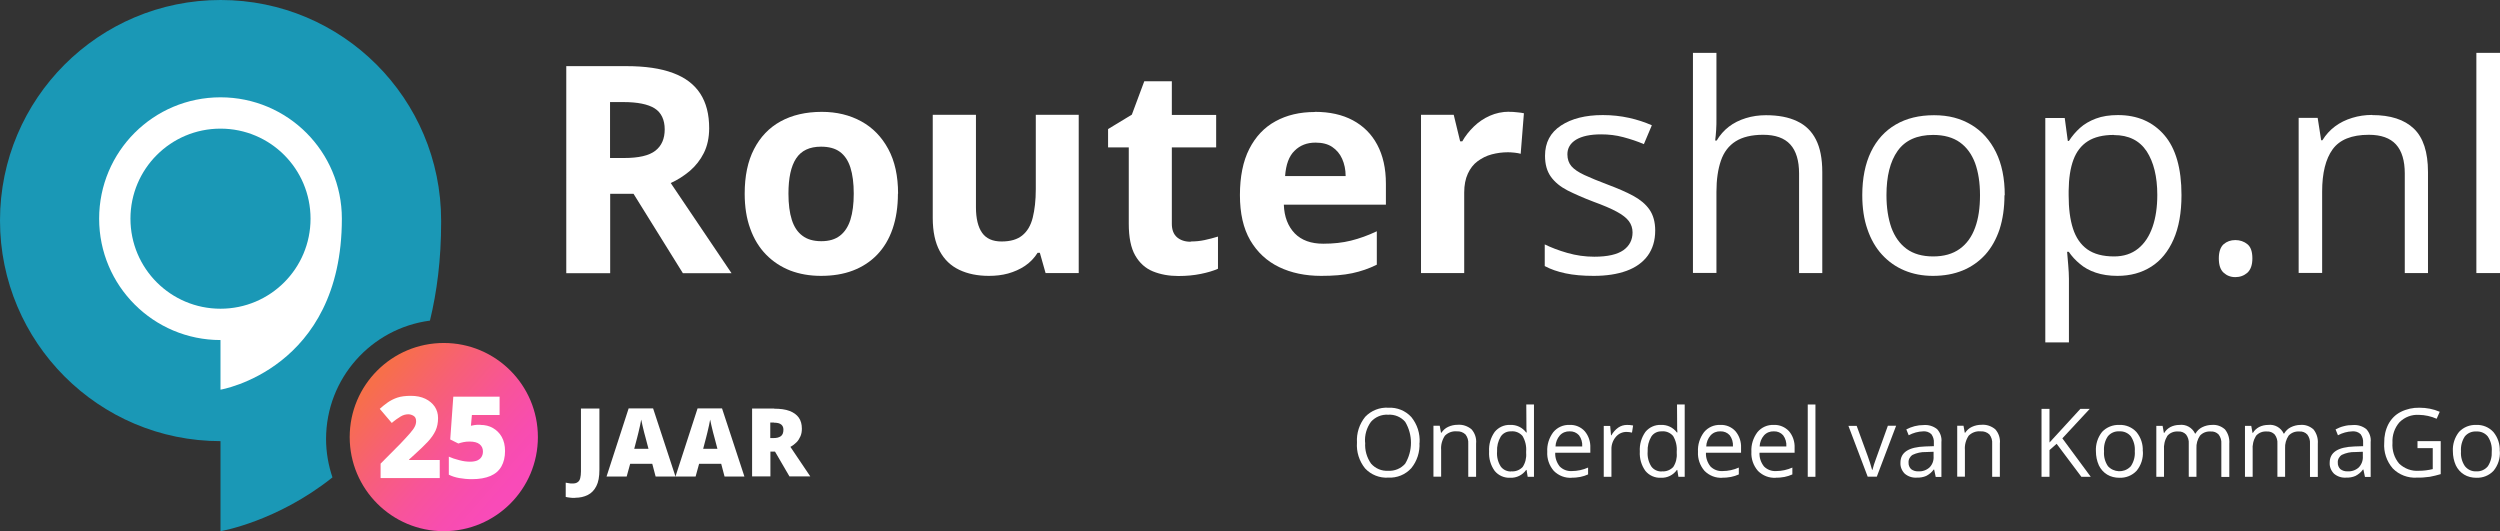 <?xml version="1.0" encoding="UTF-8"?>
<svg id="Layer_2" xmlns="http://www.w3.org/2000/svg" xmlns:xlink="http://www.w3.org/1999/xlink" viewBox="0 0 178.8 37.99">
  <rect x="0" y="0" width="178.8" height="37.99" fill="#333333" stroke="none"/>
  <defs>
    <style>
      .cls-1 {
        fill: #1a98b6;
      }

      .cls-2 {
        fill: #fff;
      }

      .cls-3 {
        fill: url(#linear-gradient);
      }
    </style>
    <linearGradient id="linear-gradient" x1="26.93" y1="27.09" x2="37.1" y2="35.91" gradientUnits="userSpaceOnUse">
      <stop offset="0" stop-color="#f76f4a"/>
      <stop offset=".28" stop-color="#f76075"/>
      <stop offset=".55" stop-color="#f85499"/>
      <stop offset=".77" stop-color="#f84daf"/>
      <stop offset=".91" stop-color="#f94bb8"/>
    </linearGradient>
  </defs>
  <g id="Layer_1-2" data-name="Layer_1">
    <g>
      <g>
        <path class="cls-2" d="M44.8,4.73c1.34,0,2.45.16,3.33.49.87.32,1.52.81,1.95,1.47s.64,1.48.64,2.48c0,.67-.13,1.27-.38,1.77s-.59.93-1.01,1.29c-.42.35-.87.64-1.36.86l4.35,6.45h-3.48l-3.53-5.68h-1.67v5.68h-3.14V4.73h4.31ZM44.58,7.3h-.95v4h1.01c1.04,0,1.78-.17,2.23-.52s.67-.86.67-1.53-.24-1.2-.72-1.5-1.23-.45-2.24-.45Z"/>
        <path class="cls-2" d="M64.22,13.85c0,.94-.13,1.78-.38,2.51s-.62,1.35-1.1,1.85-1.06.88-1.74,1.14-1.44.38-2.29.38c-.8,0-1.53-.13-2.19-.38-.66-.26-1.24-.64-1.73-1.14-.49-.5-.87-1.12-1.13-1.85-.27-.73-.4-1.57-.4-2.51,0-1.26.22-2.32.67-3.19.45-.87,1.08-1.53,1.9-1.98.82-.45,1.8-.68,2.95-.68,1.06,0,2,.23,2.82.68.82.45,1.46,1.11,1.93,1.98.47.87.7,1.93.7,3.19ZM56.39,13.85c0,.74.08,1.37.24,1.87.16.51.42.89.76,1.14.34.26.79.39,1.35.39s.99-.13,1.33-.39c.34-.26.59-.64.75-1.14.16-.51.24-1.13.24-1.87s-.08-1.37-.24-1.87c-.16-.5-.41-.87-.75-1.12-.34-.25-.79-.37-1.35-.37-.82,0-1.41.28-1.78.84-.37.56-.55,1.4-.55,2.52Z"/>
        <path class="cls-2" d="M77.15,8.21v11.32h-2.37l-.41-1.45h-.16c-.24.38-.55.7-.91.94-.36.24-.77.42-1.2.54-.44.12-.89.17-1.37.17-.81,0-1.51-.14-2.12-.43s-1.07-.73-1.4-1.34c-.33-.61-.5-1.4-.5-2.37v-7.38h3.09v6.61c0,.81.15,1.42.44,1.83.29.41.75.62,1.39.62s1.12-.14,1.48-.43c.36-.29.61-.71.75-1.27s.22-1.24.22-2.04v-5.32h3.09Z"/>
        <path class="cls-2" d="M85.16,17.27c.34,0,.67-.03.99-.1.32-.07.64-.15.96-.25v2.3c-.33.15-.74.27-1.23.37-.49.1-1.02.15-1.6.15-.67,0-1.28-.11-1.82-.33s-.96-.6-1.27-1.14c-.31-.54-.46-1.3-.46-2.27v-5.46h-1.48v-1.31l1.7-1.03.89-2.39h1.97v2.41h3.17v2.32h-3.17v5.46c0,.43.12.75.37.97.25.21.57.32.98.32Z"/>
        <path class="cls-2" d="M94.05,8c1.05,0,1.95.2,2.7.6.75.4,1.34.98,1.75,1.75s.62,1.69.62,2.79v1.5h-7.3c.03.87.3,1.55.78,2.05.49.5,1.17.74,2.04.74.72,0,1.38-.07,1.98-.22.6-.15,1.22-.37,1.85-.67v2.39c-.56.28-1.15.48-1.76.61-.61.13-1.35.19-2.22.19-1.13,0-2.14-.21-3.01-.63-.87-.42-1.56-1.06-2.06-1.91-.5-.86-.74-1.94-.74-3.24s.22-2.42.67-3.3c.45-.88,1.07-1.54,1.88-1.98.8-.44,1.74-.66,2.8-.66ZM94.08,10.2c-.6,0-1.1.19-1.49.58-.4.38-.62.99-.68,1.81h4.33c0-.46-.09-.87-.25-1.23-.16-.36-.4-.64-.71-.85-.31-.21-.71-.31-1.2-.31Z"/>
        <path class="cls-2" d="M107.95,8c.16,0,.34,0,.54.03.21.02.37.04.5.07l-.23,2.9c-.1-.03-.24-.06-.43-.08-.19-.02-.35-.03-.48-.03-.4,0-.78.05-1.16.15s-.71.27-1.01.49-.53.52-.7.89-.26.82-.26,1.35v5.76h-3.09v-11.32h2.34l.46,1.9h.15c.22-.39.5-.74.83-1.06.33-.32.71-.58,1.14-.77.43-.19.89-.29,1.39-.29Z"/>
        <path class="cls-2" d="M118.38,16.49c0,.71-.18,1.3-.53,1.79-.35.48-.86.85-1.52,1.09-.66.24-1.44.36-2.35.36-.78,0-1.45-.06-2.01-.18-.57-.12-1.06-.29-1.49-.52v-1.55c.45.22.99.43,1.62.61.63.18,1.27.27,1.92.27.96,0,1.65-.16,2.09-.47.43-.31.65-.73.65-1.27,0-.3-.09-.57-.26-.8s-.46-.46-.87-.68c-.4-.22-.97-.46-1.68-.72-.71-.27-1.32-.54-1.84-.8-.52-.27-.91-.59-1.19-.98s-.42-.88-.42-1.5c0-.94.38-1.66,1.14-2.16s1.76-.75,2.99-.75c.67,0,1.29.07,1.88.2s1.13.31,1.63.53l-.57,1.35c-.46-.2-.95-.36-1.47-.5-.52-.14-1.05-.2-1.59-.2-.78,0-1.37.13-1.79.38-.42.26-.62.61-.62,1.05,0,.34.1.63.29.85.19.22.5.43.93.63s.99.43,1.68.69c.69.26,1.3.52,1.8.79s.9.6,1.17.99c.27.39.41.89.41,1.49Z"/>
        <path class="cls-2" d="M122.76,3.78v4.71c0,.27,0,.54-.02.81s-.04.52-.07.75h.11c.23-.39.52-.72.87-.99.35-.27.76-.47,1.21-.61.45-.14.93-.21,1.44-.21.89,0,1.63.14,2.23.43.6.28,1.05.72,1.35,1.32.3.59.45,1.36.45,2.31v7.23h-1.66v-7.12c0-.92-.21-1.62-.63-2.08-.42-.46-1.07-.69-1.94-.69-.82,0-1.48.16-1.97.47-.49.31-.84.77-1.05,1.38-.21.61-.32,1.35-.32,2.23v5.8h-1.68V3.78h1.68Z"/>
        <path class="cls-2" d="M143.36,13.96c0,.91-.12,1.72-.35,2.44-.24.71-.58,1.32-1.02,1.81-.45.49-.98.87-1.61,1.13-.63.26-1.34.39-2.14.39-.74,0-1.42-.13-2.04-.39-.62-.26-1.15-.64-1.6-1.13-.45-.49-.8-1.1-1.04-1.81-.25-.71-.37-1.53-.37-2.44,0-1.21.21-2.25.62-3.1s1-1.5,1.77-1.95c.77-.45,1.68-.67,2.74-.67s1.9.23,2.66.68,1.35,1.11,1.77,1.96c.42.85.63,1.88.63,3.09ZM134.92,13.96c0,.89.12,1.66.35,2.32.24.65.6,1.16,1.09,1.52.49.36,1.13.54,1.9.54s1.4-.18,1.9-.54c.5-.36.86-.86,1.1-1.52.24-.65.35-1.43.35-2.32s-.12-1.65-.35-2.29c-.24-.64-.6-1.14-1.09-1.49-.49-.35-1.13-.53-1.91-.53-1.15,0-2,.38-2.54,1.14-.54.76-.8,1.82-.8,3.17Z"/>
        <path class="cls-2" d="M151.48,8.23c1.38,0,2.49.48,3.31,1.43.82.95,1.23,2.38,1.23,4.29,0,1.26-.19,2.32-.57,3.18s-.91,1.51-1.59,1.94c-.69.44-1.49.66-2.42.66-.59,0-1.1-.08-1.55-.23s-.83-.36-1.14-.63c-.32-.26-.58-.55-.79-.86h-.12c.02.26.05.58.08.95.03.37.05.69.05.97v4.56h-1.69V8.44h1.39l.22,1.64h.08c.22-.34.48-.65.79-.93.31-.28.69-.5,1.14-.67.45-.17.98-.25,1.59-.25ZM151.18,9.65c-.77,0-1.39.15-1.86.45-.47.3-.81.74-1.03,1.33-.22.59-.33,1.33-.34,2.22v.32c0,.94.1,1.73.31,2.38.21.65.55,1.14,1.02,1.48.48.34,1.11.51,1.92.51.69,0,1.26-.19,1.72-.56.46-.37.8-.89,1.03-1.55s.34-1.43.34-2.29c0-1.31-.26-2.35-.76-3.12-.51-.77-1.29-1.16-2.34-1.16Z"/>
        <path class="cls-2" d="M158.69,18.48c0-.47.12-.81.34-1.01.23-.2.51-.3.84-.3s.63.1.87.3c.24.2.35.54.35,1.01s-.12.8-.35,1.02c-.24.21-.53.32-.87.32s-.61-.11-.84-.32c-.23-.21-.34-.55-.34-1.02Z"/>
        <path class="cls-2" d="M169.65,8.23c1.32,0,2.31.32,2.99.97.67.64,1.01,1.68,1.01,3.1v7.23h-1.66v-7.12c0-.92-.21-1.62-.63-2.08-.42-.46-1.07-.69-1.94-.69-1.23,0-2.09.35-2.59,1.04-.5.69-.75,1.7-.75,3.03v5.81h-1.68v-11.09h1.36l.25,1.6h.09c.24-.39.54-.72.9-.99.36-.27.77-.47,1.23-.61.45-.14.93-.21,1.43-.21Z"/>
        <path class="cls-2" d="M178.8,19.53h-1.69V3.78h1.69v15.75Z"/>
      </g>
      <g id="Zakelijke_portofoons">
        <g id="Group_37">
          <g id="Path_604">
            <path class="cls-2" d="M101.52,31.66c.04.66-.17,1.32-.59,1.83-.42.46-1.02.7-1.64.67-.62.04-1.23-.2-1.66-.66-.42-.52-.63-1.19-.58-1.85-.04-.67.17-1.32.59-1.84.43-.45,1.04-.69,1.66-.65.62-.03,1.22.21,1.64.67.42.52.63,1.17.59,1.84ZM97.64,31.66c-.04.53.11,1.06.42,1.5.31.35.76.54,1.22.51.46.03.92-.16,1.22-.51.55-.92.55-2.07,0-2.99-.3-.35-.75-.54-1.22-.51-.47-.03-.92.16-1.23.51-.31.43-.46.95-.42,1.48h0Z"/>
          </g>
          <g id="Path_605">
            <path class="cls-2" d="M105.01,34.1v-2.36c.02-.24-.05-.48-.2-.67-.17-.16-.4-.24-.63-.22-.31-.03-.62.09-.84.31-.2.3-.3.66-.27,1.02v1.91h-.55v-3.64h.45l.09.5h.03c.12-.18.28-.33.48-.42.21-.1.45-.15.68-.15.36-.03.71.09.99.32.25.28.37.65.33,1.02v2.38h-.55Z"/>
          </g>
          <g id="Path_606">
            <path class="cls-2" d="M109.18,33.61h-.03c-.26.37-.69.58-1.14.56-.43.02-.84-.16-1.11-.49-.29-.4-.43-.89-.4-1.39-.03-.5.11-.99.4-1.4.27-.33.68-.52,1.11-.5.45-.02.87.18,1.14.54h.04l-.02-.26v-.26s-.01-1.48-.01-1.48h.55v5.17h-.45l-.08-.49ZM108.08,33.71c.31.03.61-.09.82-.31.19-.29.28-.64.25-.99v-.12c.03-.39-.06-.77-.26-1.11-.21-.24-.51-.36-.82-.33-.3-.01-.58.13-.74.38-.19.32-.28.69-.26,1.07-.03.37.06.74.26,1.06.17.24.46.37.75.36h0Z"/>
          </g>
          <g id="Path_607">
            <path class="cls-2" d="M112.41,34.17c-.48.03-.94-.15-1.28-.49-.33-.38-.5-.87-.47-1.37-.03-.5.13-1,.43-1.4.29-.35.72-.54,1.17-.52.41-.02.81.15,1.08.45.28.33.42.76.4,1.19v.35h-2.51c-.02.35.1.7.32.98.23.23.54.35.87.33.4,0,.8-.09,1.16-.25v.49c-.18.08-.36.14-.56.18-.21.04-.42.06-.63.05ZM112.26,30.85c-.26-.01-.52.09-.7.29-.19.22-.3.5-.31.79h1.91c.02-.29-.06-.57-.23-.8-.17-.19-.41-.29-.66-.28h0Z"/>
          </g>
          <g id="Path_608">
            <path class="cls-2" d="M116.36,30.39c.15,0,.29.01.44.04l-.08.51c-.13-.03-.26-.05-.4-.05-.29,0-.57.13-.76.36-.21.25-.32.57-.31.89v1.96h-.55v-3.64h.46l.06.67h.03c.12-.22.29-.41.49-.55.19-.13.4-.19.63-.19Z"/>
          </g>
          <g id="Path_609">
            <path class="cls-2" d="M119.96,33.61h-.03c-.26.37-.69.58-1.14.56-.43.02-.84-.16-1.11-.49-.29-.4-.43-.89-.4-1.39-.03-.5.11-.99.4-1.4.27-.33.68-.52,1.11-.5.45-.02.87.18,1.14.54h.04l-.02-.26v-.26s-.01-1.48-.01-1.48h.55v5.17h-.45l-.08-.49ZM118.85,33.71c.31.03.61-.09.82-.31.19-.29.28-.64.25-.99v-.12c.03-.39-.06-.77-.26-1.11-.21-.24-.51-.36-.82-.33-.3-.01-.58.13-.74.38-.19.32-.28.69-.26,1.07-.03.37.06.74.26,1.06.17.24.46.37.75.36h0Z"/>
          </g>
          <g id="Path_610">
            <path class="cls-2" d="M123.19,34.17c-.48.03-.94-.15-1.28-.49-.33-.38-.5-.87-.47-1.37-.03-.5.13-1,.43-1.4.29-.35.72-.54,1.17-.52.41-.02.81.15,1.08.45.28.33.42.76.4,1.19v.35h-2.51c-.02.35.1.7.32.98.23.23.54.35.87.33.4,0,.8-.09,1.16-.25v.49c-.18.08-.36.14-.56.18-.21.04-.42.06-.63.05ZM123.04,30.85c-.26-.01-.52.09-.7.29-.19.22-.3.5-.31.79h1.91c.02-.29-.06-.57-.23-.8-.17-.19-.41-.29-.67-.28Z"/>
          </g>
          <g id="Path_611">
            <path class="cls-2" d="M127.01,34.17c-.48.03-.94-.15-1.28-.49-.33-.38-.5-.87-.47-1.37-.03-.5.13-1,.43-1.4.29-.35.72-.54,1.17-.52.41-.02.81.15,1.09.45.28.33.42.76.4,1.19v.35h-2.51c-.02.35.1.7.32.98.23.23.54.35.87.33.4,0,.8-.09,1.16-.25v.49c-.18.08-.36.14-.56.18-.21.04-.42.06-.63.05ZM126.86,30.85c-.26-.01-.52.09-.7.29-.19.22-.3.5-.31.79h1.91c.02-.29-.06-.57-.23-.8-.17-.19-.41-.29-.66-.28h0Z"/>
          </g>
          <g id="Path_612">
            <path class="cls-2" d="M129.84,34.1h-.55v-5.17h.55v5.17Z"/>
          </g>
          <g id="Path_613">
            <path class="cls-2" d="M133.58,34.1l-1.38-3.64h.59l.79,2.16c.12.32.22.65.31.98h.03c.06-.25.14-.49.23-.73.13-.37.42-1.18.87-2.42h.59l-1.38,3.64h-.65Z"/>
          </g>
          <g id="Path_614">
            <path class="cls-2" d="M138.44,34.1l-.11-.52h-.03c-.14.2-.33.35-.54.46-.21.09-.45.13-.68.12-.31.02-.61-.08-.85-.28-.21-.21-.33-.5-.31-.79,0-.74.59-1.12,1.77-1.16l.62-.02v-.23c.02-.23-.05-.45-.18-.63-.16-.15-.37-.22-.59-.2-.36.01-.71.11-1.03.28l-.17-.42c.38-.2.8-.31,1.23-.31.35-.03.69.07.97.29.23.25.35.59.31.93v2.49h-.41ZM137.19,33.71c.3.02.59-.08.81-.28.21-.21.31-.5.29-.79v-.33l-.55.02c-.33-.01-.65.06-.95.2-.19.12-.31.34-.29.56-.01.17.06.34.18.46.14.11.33.17.51.16h0Z"/>
          </g>
          <g id="Path_615">
            <path class="cls-2" d="M142.48,34.1v-2.36c.02-.24-.05-.48-.2-.67-.17-.16-.4-.24-.64-.22-.31-.03-.62.09-.84.31-.2.3-.3.66-.27,1.02v1.91h-.55v-3.64h.45l.09.5h.03c.12-.18.28-.33.48-.42.21-.1.45-.15.68-.15.36-.03.71.09.99.32.25.28.37.65.33,1.02v2.38h-.55Z"/>
          </g>
          <g id="Path_616">
            <path class="cls-2" d="M149.53,34.1h-.67l-1.77-2.36-.51.45v1.91h-.57v-4.86h.57v2.41l2.21-2.41h.67l-1.96,2.11,2.03,2.75Z"/>
          </g>
          <g id="Path_617">
            <path class="cls-2" d="M153.26,32.28c.03.5-.13,1-.45,1.39-.32.34-.77.52-1.24.5-.3,0-.61-.07-.87-.23-.26-.16-.46-.39-.59-.66-.14-.31-.21-.66-.21-1-.03-.5.13-1,.44-1.39.32-.34.77-.52,1.24-.5.46-.02.91.17,1.22.51.32.39.48.88.45,1.38ZM150.48,32.28c-.03.38.07.75.28,1.06.41.45,1.12.49,1.57.07.03-.02.05-.05.07-.07.21-.32.31-.69.28-1.07.03-.37-.07-.74-.28-1.06-.2-.25-.51-.38-.83-.36-.31-.02-.62.11-.82.36-.21.31-.3.69-.27,1.06h0Z"/>
          </g>
          <g id="Path_618">
            <path class="cls-2" d="M158.87,34.1v-2.37c.02-.23-.05-.46-.19-.65-.15-.16-.36-.24-.58-.22-.29-.02-.57.09-.76.3-.18.27-.27.59-.25.91v2.03h-.55v-2.37c.02-.23-.05-.46-.19-.65-.15-.16-.36-.24-.58-.22-.29-.02-.57.09-.76.31-.19.31-.27.66-.24,1.02v1.91h-.55v-3.64h.45l.09.5h.03c.1-.18.26-.32.44-.42.2-.1.42-.15.64-.15.47-.06.92.19,1.12.62h.03c.11-.19.27-.35.47-.45.22-.11.46-.17.71-.17.34-.03.67.09.93.32.23.29.34.65.31,1.02v2.38h-.55Z"/>
          </g>
          <g id="Path_619">
            <path class="cls-2" d="M165.21,34.1v-2.37c.02-.23-.05-.46-.19-.65-.15-.16-.36-.24-.58-.22-.29-.02-.57.09-.76.3-.18.27-.27.59-.25.91v2.03h-.55v-2.37c.02-.23-.05-.46-.19-.65-.15-.16-.36-.24-.58-.22-.29-.02-.57.09-.76.31-.19.31-.27.66-.24,1.02v1.91h-.55v-3.64h.45l.09.5h.03c.1-.18.26-.32.44-.42.2-.1.42-.15.64-.15.47-.06.92.19,1.12.62h.03c.11-.19.27-.35.47-.45.22-.11.46-.17.7-.17.34-.03.67.09.93.32.23.29.34.65.31,1.02v2.38h-.55Z"/>
          </g>
          <g id="Path_620-2">
            <path class="cls-2" d="M169.14,34.1l-.11-.52h-.03c-.14.2-.33.35-.54.46-.21.09-.44.13-.68.12-.31.02-.61-.08-.85-.28-.21-.21-.33-.5-.31-.79,0-.74.59-1.12,1.77-1.16l.62-.02v-.23c.02-.23-.05-.45-.18-.63-.16-.15-.37-.22-.59-.2-.36.01-.71.11-1.03.28l-.17-.42c.19-.1.38-.18.59-.23.21-.06.43-.08.64-.08.35-.03.69.07.97.29.23.25.35.59.31.93v2.49h-.41ZM167.89,33.71c.3.02.59-.08.81-.28.2-.21.31-.5.29-.79v-.33l-.55.02c-.33-.01-.65.06-.95.2-.19.12-.31.34-.29.56-.01.17.06.34.18.46.14.11.33.17.51.16h0Z"/>
          </g>
          <g id="Path_621-2">
            <path class="cls-2" d="M172.91,31.55h1.65v2.36c-.26.08-.52.14-.78.19-.31.04-.62.07-.93.06-.64.04-1.27-.2-1.72-.66-.44-.51-.66-1.17-.61-1.84-.01-.46.09-.92.3-1.33.2-.37.5-.68.88-.87.42-.21.88-.31,1.34-.3.5,0,.99.09,1.45.29l-.22.5c-.4-.18-.83-.27-1.27-.28-.52-.03-1.02.16-1.39.53-.35.4-.53.93-.5,1.47-.04.54.13,1.08.48,1.49.38.36.89.55,1.41.51.33,0,.66-.04.99-.12v-1.5h-1.09v-.51Z"/>
          </g>
          <g id="Path_622-2">
            <path class="cls-2" d="M178.79,32.28c.03.5-.13,1-.45,1.39-.32.34-.77.52-1.24.5-.3,0-.61-.07-.87-.23-.26-.16-.46-.39-.59-.66-.14-.31-.21-.66-.21-1-.03-.5.13-1,.44-1.39.32-.34.77-.52,1.24-.5.46-.02.91.17,1.22.51.32.39.48.88.45,1.38ZM176.01,32.28c-.03.38.07.75.28,1.06.2.25.5.39.82.37.32.02.62-.12.82-.36.21-.32.3-.69.28-1.07.03-.37-.07-.74-.28-1.06-.2-.25-.51-.38-.83-.36-.31-.02-.62.11-.82.36-.2.31-.3.69-.27,1.06h0Z"/>
          </g>
        </g>
      </g>
      <g>
        <path class="cls-1" d="M23.78,34.15c-.29-.86-.46-1.79-.46-2.75,0-4.34,3.24-7.92,7.43-8.47.5-2.06.8-4.38.8-7.02v-.13C31.55,7.06,24.49,0,15.78,0,7.06,0,0,7.06,0,15.77c0,8.71,7.06,15.78,15.77,15.78v6.44s4.02-.67,8-3.84Z"/>
        <g id="Group_1384-2">
          <g id="Path_621">
            <g id="Path_602">
              <path class="cls-2" d="M24.45,15.64c0,10.78-8.68,12.23-8.68,12.23v-3.55c-4.79,0-8.68-3.88-8.68-8.68s3.88-8.68,8.68-8.68,8.68,3.88,8.68,8.68h0Z"/>
            </g>
          </g>
          <g id="Path_622">
            <g id="Path_603">
              <path class="cls-1" d="M9.33,15.64c0,3.56,2.88,6.44,6.44,6.44s6.44-2.88,6.44-6.44-2.88-6.44-6.44-6.44h0c-3.56,0-6.44,2.88-6.44,6.44Z"/>
            </g>
          </g>
        </g>
        <g>
          <circle class="cls-3" cx="31.74" cy="31.26" r="6.73"/>
          <g>
            <path class="cls-2" d="M31.43,34.19h-4.21v-1.03l1.42-1.43c.29-.31.52-.55.68-.74.16-.19.28-.34.34-.47.07-.13.1-.26.1-.4,0-.17-.06-.3-.17-.37s-.24-.12-.39-.12c-.18,0-.37.05-.55.16s-.4.26-.63.46l-.86-1.01c.17-.16.36-.3.56-.45.2-.14.43-.26.69-.35.27-.09.59-.13.98-.13s.74.07,1.03.21c.29.14.51.33.67.56.16.24.24.51.24.82,0,.34-.06.64-.18.9s-.31.53-.55.79c-.25.26-.55.56-.92.89l-.42.38v.04h2.19v1.29Z"/>
            <path class="cls-2" d="M34.37,30.39c.32,0,.62.07.88.22.26.15.48.36.63.63.16.28.24.62.24,1.02,0,.43-.09.8-.26,1.1-.17.3-.43.53-.78.68-.35.15-.79.23-1.32.23-.34,0-.64-.03-.92-.08s-.52-.13-.74-.24v-1.29c.2.09.45.18.74.25.29.08.55.11.79.11.19,0,.36-.03.49-.08.13-.06.24-.14.31-.25.07-.11.11-.24.11-.4,0-.22-.08-.39-.24-.52-.16-.13-.4-.19-.72-.19-.15,0-.29.01-.43.04-.14.03-.26.06-.37.1l-.58-.29.22-3.06h3.31v1.31h-1.98l-.07.77c.08-.02.17-.03.26-.05.09-.02.23-.02.42-.02Z"/>
          </g>
          <g>
            <path class="cls-2" d="M41.14,35.61c-.15,0-.28,0-.39-.02-.11-.01-.21-.03-.29-.05v-1.02c.07.01.15.03.23.04.08.02.17.02.26.02.16,0,.28-.03.37-.1.09-.06.15-.16.18-.29s.05-.29.05-.48v-4.49h1.32v4.38c0,.49-.07.88-.22,1.17-.15.29-.35.5-.61.63-.26.13-.56.2-.9.2Z"/>
            <path class="cls-2" d="M46.89,34.08l-.24-.91h-1.58l-.25.91h-1.44l1.58-4.87h1.75l1.6,4.87h-1.43ZM46.38,32.1l-.21-.8c-.02-.09-.05-.21-.1-.37-.04-.16-.08-.33-.12-.5-.04-.17-.07-.31-.09-.42-.02.11-.05.25-.08.41-.04.16-.07.32-.11.48-.04.16-.07.29-.1.4l-.21.8h1.03Z"/>
            <path class="cls-2" d="M51.82,34.08l-.24-.91h-1.58l-.25.91h-1.44l1.58-4.87h1.75l1.6,4.87h-1.43ZM51.31,32.1l-.21-.8c-.02-.09-.05-.21-.1-.37-.04-.16-.08-.33-.12-.5-.04-.17-.07-.31-.09-.42-.02.11-.05.25-.08.41-.04.16-.07.32-.11.48-.04.16-.07.29-.1.4l-.21.8h1.03Z"/>
            <path class="cls-2" d="M55.37,29.23c.44,0,.81.05,1.1.16.29.11.51.27.66.48.15.21.22.48.22.79,0,.2-.03.38-.1.54s-.16.31-.28.43-.27.24-.44.33l1.42,2.11h-1.49l-1.03-1.77h-.33v1.77h-1.31v-4.85h1.59ZM55.35,30.22h-.26v1.11h.25c.2,0,.37-.04.5-.13.13-.09.19-.25.19-.47,0-.16-.05-.28-.16-.37s-.28-.13-.51-.13Z"/>
          </g>
        </g>
      </g>
    </g>
  </g>
</svg>